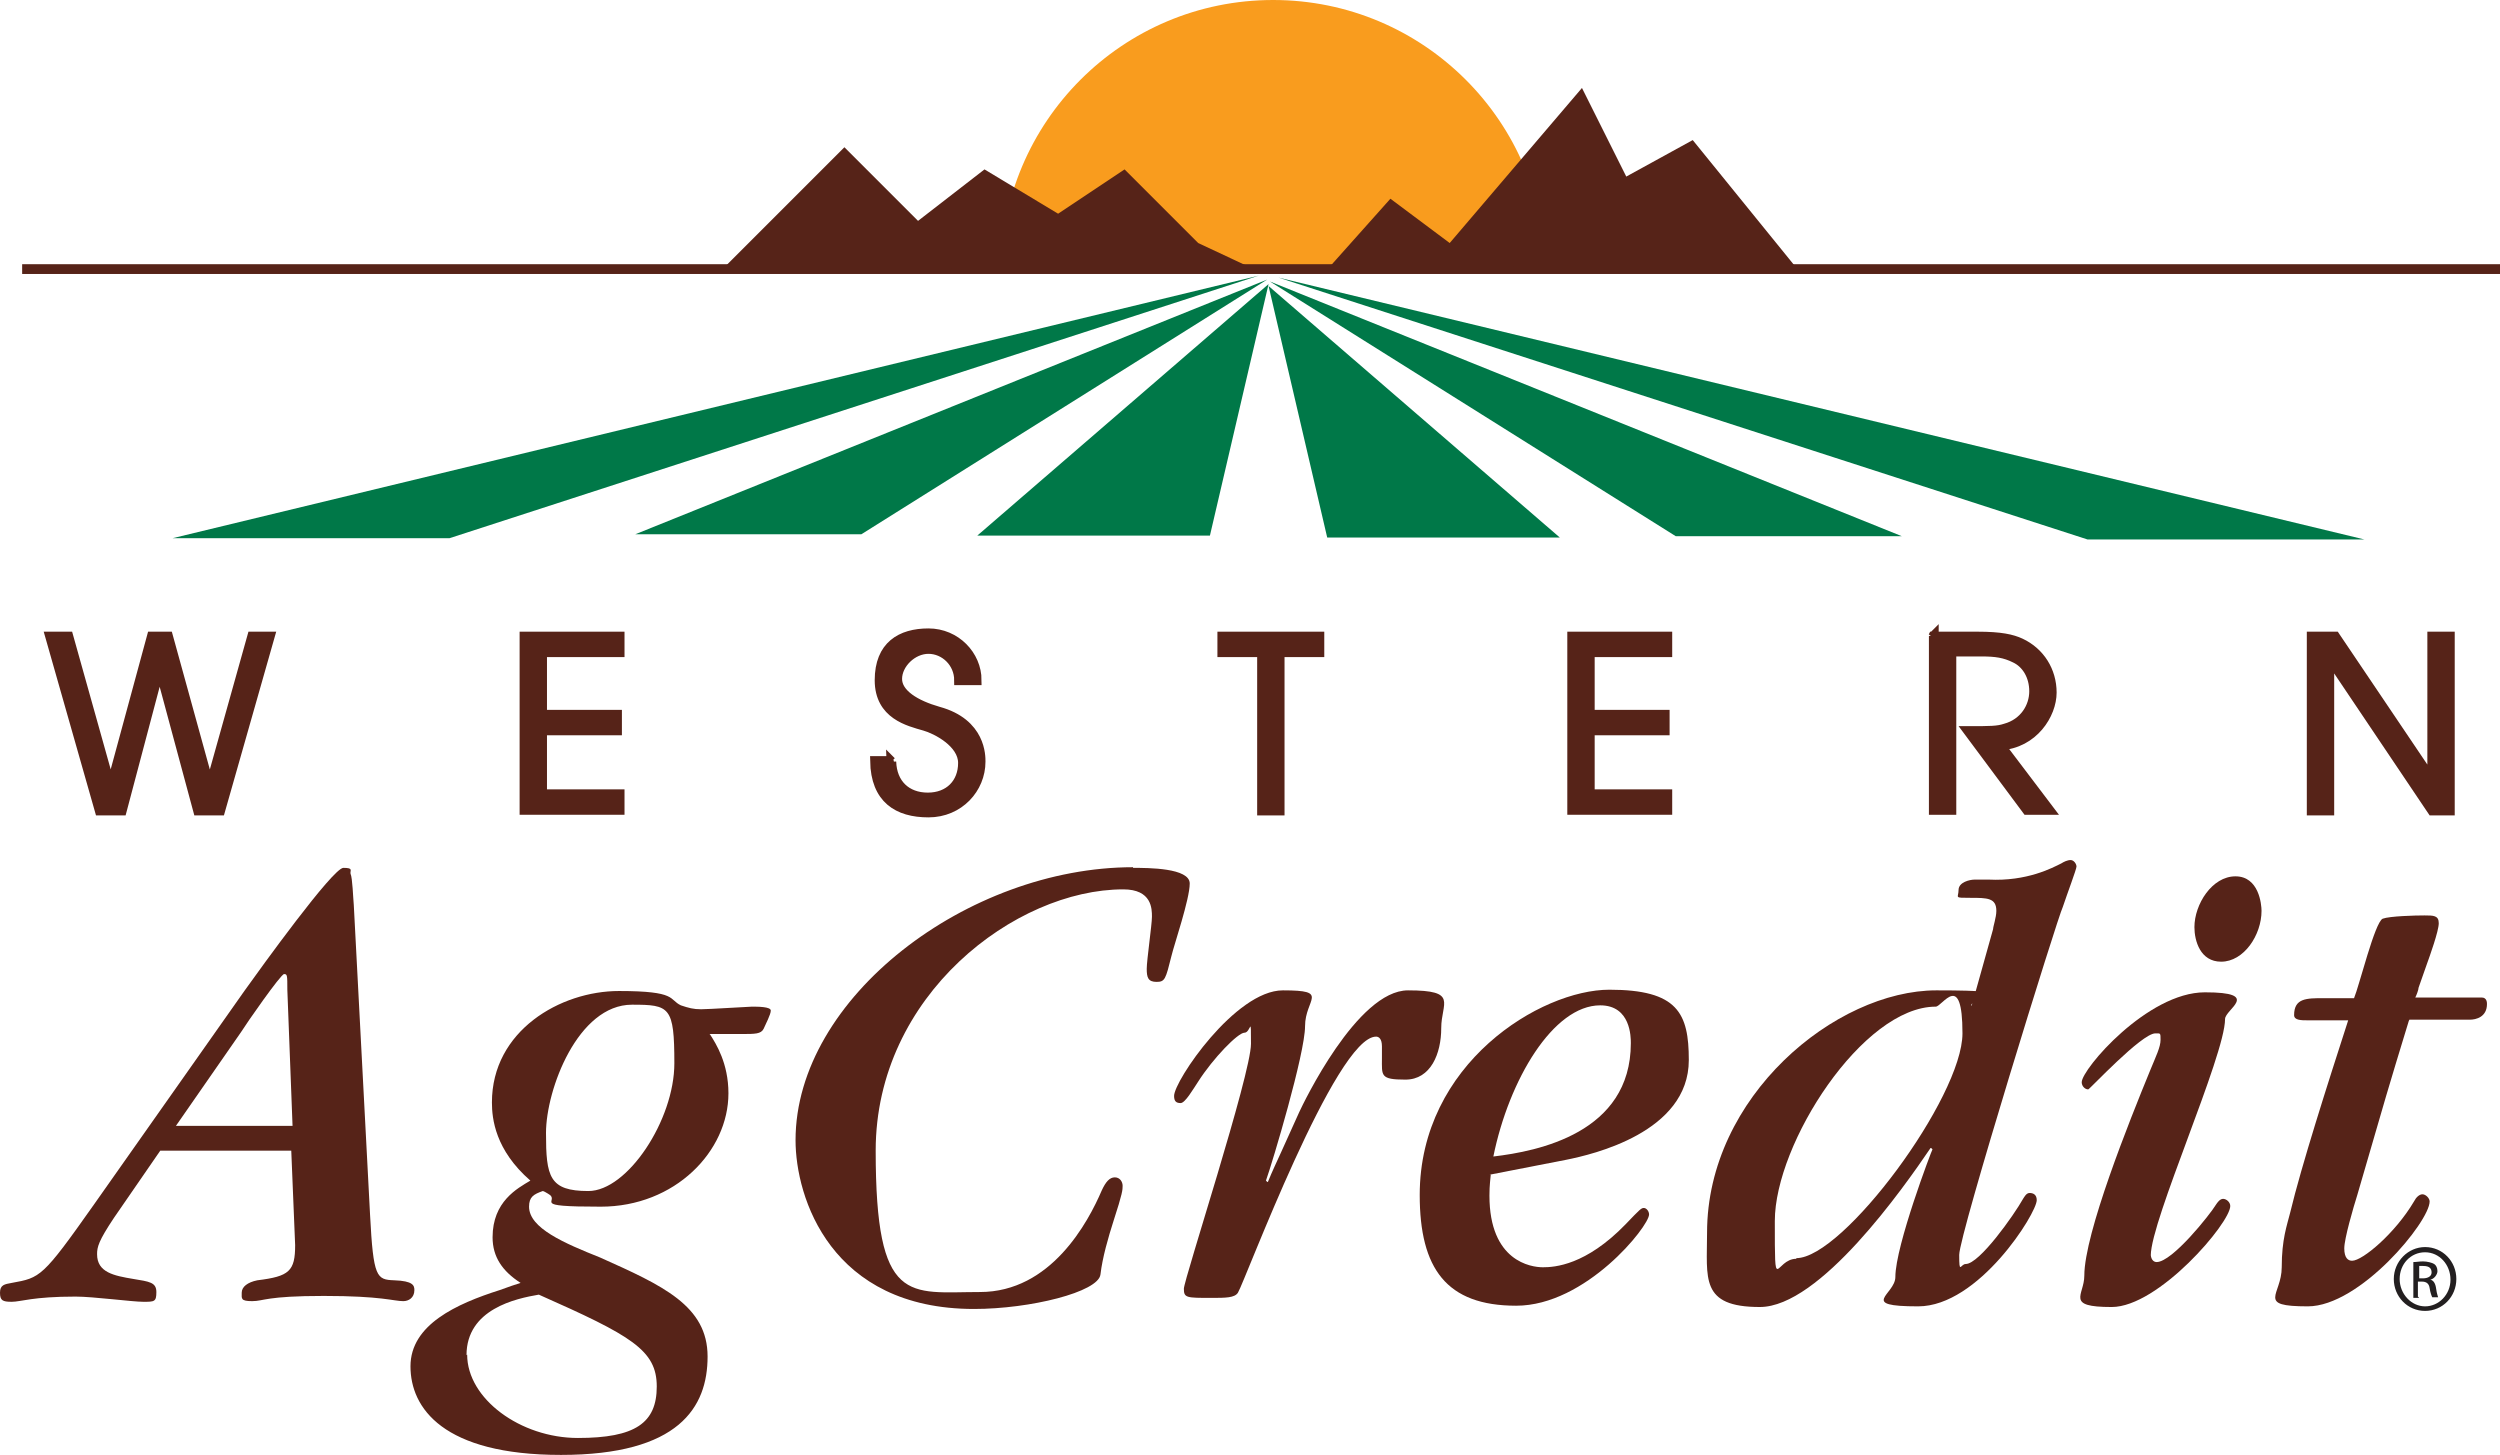 <?xml version="1.0" encoding="UTF-8"?>
<svg id="Layer_2" data-name="Layer 2" xmlns="http://www.w3.org/2000/svg" viewBox="0 0 383.7 223.3">
  <g id="Layer_1-2" data-name="Layer 1">
    <g>
      <g>
        <polygon points="193.2 42.3 26.5 82.6 69 82.6 193.2 42.3" style="fill: #007848;"/>
        <polygon points="194.5 42.9 97.5 82 132.2 82 194.5 42.9" style="fill: #007848;"/>
        <polygon points="194.7 43.6 150 82.2 185.7 82.2 194.7 43.6" style="fill: #007848;"/>
        <g>
          <polygon points="196.2 42.6 362.9 82.8 320.4 82.8 196.2 42.6" style="fill: #007848;"/>
          <polygon points="194.9 43.2 291.9 82.3 257.2 82.3 194.9 43.2" style="fill: #007848;"/>
          <polygon points="194.7 43.9 239.4 82.5 203.7 82.5 194.7 43.9" style="fill: #007848;"/>
        </g>
      </g>
      <path d="M193.5,41.8h43.7c0-23.1-18.7-41.8-41.8-41.8s-41.8,18.7-41.8,41.8h39.9,0Z" style="fill: #f99c1e;"/>
      <line x1="3.4" y1="41.3" x2="383.7" y2="41.3" style="fill: none; stroke: #562318; stroke-width: 1.5px;"/>
      <polygon points="111.5 40.7 129.6 22.6 140.9 33.9 151.1 26 162.4 32.8 172.6 26 183.9 37.3 193.5 41.8 111.5 40.7" style="fill: #562318;"/>
      <polygon points="204.3 40.7 213.4 30.5 222.5 37.3 242.8 13.5 249.6 27.1 259.8 21.5 275.7 41.1 204.3 40.7" style="fill: #562318;"/>
      <g>
        <path d="M45,176.6h-20.4l-7.1,10.3c-2.4,3.6-2.6,4.5-2.6,5.6,0,2.8,2.6,3.3,5.6,3.8,2.4.4,3.5.5,3.5,2s-.3,1.5-2,1.5-7.7-.8-10.4-.8c-6.6,0-8.4.8-9.8.8s-1.8-.2-1.8-1.4.7-1.3,1.8-1.5c4.4-.8,4.7-.8,12.6-12l23.1-32.8c2.5-3.5,13.6-18.9,15.2-18.9s1,.4,1.1.9c.3.6.4,3.8.5,4.8l2.5,47.6c.5,9.6,1,9.9,3.7,10,2.9.1,3.1.8,3.1,1.5,0,1.2-.9,1.7-1.7,1.7-1.5,0-3.3-.8-12.2-.8s-9.2.8-11,.8-1.6-.4-1.6-1.3.9-1.6,2.4-1.9c4.9-.6,5.8-1.4,5.8-5.4l-.6-14.6.3.1ZM27.1,172.8h17.8l-.8-20.9c0-2.2,0-2.4-.5-2.4s-5.8,7.6-6.6,8.9l-10,14.4h.1Z" style="fill: #562318;"/>
        <path d="M109,158.8c.9,1.4,2.8,4.4,2.8,9,0,8.9-8.2,17.4-19.6,17.4s-5.9-.8-8.1-2c-.3-.2-.7-.4-.8-.4-1.4.5-2.1.9-2.1,2.4,0,3.3,5.4,5.6,10.9,7.8,9.6,4.3,16.5,7.4,16.5,15.2s-4.4,15.1-22.5,15.1-23.1-7.2-23.1-13.6,7.1-9.6,13.7-11.7c1.1-.4,2.8-1,3.2-1.1-2.8-1.8-4.3-4-4.3-7,0-5.5,3.8-7.5,5.8-8.7-5.4-4.7-5.9-9.5-5.9-12,0-11,10.5-17.1,19.5-17.1s7.6,1.3,9.5,2.2c1.2.4,1.9.6,3.1.6s7.3-.4,7.8-.4c.9,0,2.9,0,2.9.6s-.8,2.1-1.1,2.8c-.4.8-1.3.8-3.4.8h-4.9l.1.1ZM71.7,207.9c0,6.8,8.2,12.8,17,12.8s12.1-2.3,12.1-7.9-3.9-7.8-18.1-14.1c-3.5.6-11.1,2.2-11.1,9.3l.1-.1ZM97,154.2c-8.3,0-13.2,13-13.2,19.7s.5,8.9,6.5,8.9,13.2-10.9,13.2-19.6-.7-9-6.5-9Z" style="fill: #562318;"/>
        <path d="M173.9,133.2c2.3,0,8.7,0,8.7,2.4s-2.4,9.4-2.8,11.1c-.9,3.6-1,4-2.3,4s-1.5-.7-1.5-2,.8-6.8.8-8,0-4.2-4.4-4.2c-16.5,0-38,16.2-38,40.1s5.1,21.7,16,21.7,16.6-10.7,18.7-15.6c.6-1.3,1.2-2,2-2s1.2.7,1.2,1.3,0,1.1-1.4,5.4c-.8,2.5-1.7,5.6-2,8.2-.3,2.7-10.8,5.3-19.4,5.3-22,0-27.4-17.1-27.4-25.9,0-21.9,26.5-41.9,51.8-41.9v.1Z" style="fill: #562318;"/>
        <path d="M194.6,181.4c.6-1.5,1.5-3.4,2-4.5l2.8-6.2c.6-1.3,8.9-18.7,16.7-18.7s5.1,1.9,5.1,5.8-1.6,7.9-5.5,7.9-3.6-.6-3.6-3.3v-1.8c0-1.2-.5-1.5-.9-1.5-6.2,0-20.1,37.5-21.2,39.3-.5.8-1.9.8-4.1.8-3.8,0-4.2,0-4.2-1.4s10.3-32.9,10.3-37.6,0-1.7-1-1.7-4.8,3.9-7.1,7.5c-.8,1.2-2,3.3-2.7,3.3s-1-.3-1-1.1c0-2.3,9.4-16.2,16.7-16.2s3.4,1.3,3.4,5.5-5,20.9-6,23.7l.2.2h.1Z" style="fill: #562318;"/>
        <path d="M228.8,180.3c-.2,1.9-.2,2.6-.2,3.2,0,10.1,6.4,11,8.2,11s6.6-.3,12.7-6.6c2.2-2.3,2.4-2.5,2.8-2.5s.8.5.8,1c0,1.8-9.7,14-20.4,14s-14.8-5.7-14.8-17c0-20.2,18.6-31.5,29.1-31.5s12.2,3.6,12.2,10.8c0,11.1-14.8,14.5-18.8,15.3l-11.8,2.3h.2ZM250.3,160.1c0-.9,0-5.8-4.7-5.8-7.2,0-14,11.4-16.4,23.2,6.8-.8,21.1-3.6,21.1-17.4h0Z" style="fill: #562318;"/>
        <path d="M296.3,176.2c-4.2,6.2-17,24.4-26.2,24.4s-8.1-4.4-8.1-11.4c0-20.9,19.7-37.2,35.2-37.2s4.6,1.2,5.4,2.4l3.3-11.8c0-.4.5-1.8.5-2.8,0-2-1.4-2-4-2s-1.8,0-1.8-1.2,1.7-1.6,2.5-1.6h2.1c5.9.3,9.8-1.8,11.2-2.5.3-.2.9-.5,1.4-.5s.9.6.9,1-1.4,4.1-2.1,6.2c-.7,1.3-15.9,50.3-15.9,53.4s.2,1.4,1,1.4c2.1,0,7.4-7.5,8.8-10,.2-.3.5-.9,1-.9s1.1.2,1.1,1.1c0,2-8.9,16.3-18.2,16.3s-3.5-1.8-3.5-4.5c0-4.8,5.6-19.5,5.7-19.6l-.2-.2h-.1ZM275.7,193.1c7.2,0,25.5-24.7,25.5-34.5s-3.1-4.1-4.1-4.1c-11.2,0-24.7,21-24.7,32.9s0,5.8,3.3,5.8v-.1Z" style="fill: #562318;"/>
        <path d="M330.1,192.5c0,.6.3,1.2.9,1.2,2.4,0,8.2-7.3,9.1-8.8.2-.3.6-.9,1.1-.9s1.1.5,1.1,1.1c0,2.6-11,15.5-18.2,15.5s-4.2-1.8-4.2-4.8c0-6.5,6.9-23.7,10.1-31.5.9-2.2,1.6-3.6,1.6-4.7s0-1-.8-1c-2.1,0-10.1,8.6-10.3,8.6-.5,0-1-.5-1-1.1,0-2,10.1-13.8,18.9-13.8s3.1,2.6,3.1,4.1c0,5.6-11.4,30.9-11.4,36.3v-.2ZM340.9,147.6c-3.2,0-4.1-3.2-4.1-5.3,0-3.5,2.7-7.8,6.3-7.8s4,4.3,4,5.3c0,3.7-2.7,7.8-6.2,7.8Z" style="fill: #562318;"/>
        <path d="M369.7,156.7c-3.3,10.8-3.4,11.2-7.9,26.7-.6,1.9-2,6.7-2,8.2s.6,1.9,1.2,1.9c1.6,0,6.6-4.2,9.5-9.1.3-.6.8-1.1,1.3-1.1s1.1.6,1.1,1.1c0,3.1-10.7,16.1-18.7,16.1s-4-1.7-4-6,.8-6.4,1.3-8.4c1.7-7.1,5.7-19.6,8.9-29.5h-6.2c-1,0-2.1,0-2.1-.8,0-2.6,1.9-2.6,4.5-2.6h4.7c.8-1.9,3.2-11.7,4.4-12.2,1.1-.4,5-.5,6.4-.5s2.2,0,2.2,1.2-1.4,5.1-1.8,6.2l-1.3,3.7c0,.3-.3,1.1-.5,1.5h10.2c.8,0,.8.8.8,1,0,2-1.7,2.4-2.6,2.4h-9.3l-.1.2Z" style="fill: #562318;"/>
      </g>
      <g>
        <path d="M7.8,97.7h2.7l6.5,23.2h0l6.3-23.2h2.5l6.4,23.2h0l6.5-23.2h2.7l-7.6,26.7h-3.4l-5.9-21.9h0l-5.8,21.9h-3.4l-7.6-26.7h.1Z" style="fill: #562318; stroke: #562318; stroke-width: 1.5px;"/>
        <path d="M80.5,97.7h14.6v2.4h-11.9v9.6h11.5v2.4h-11.5v9.8h11.9v2.4h-14.6v-26.7.1Z" style="fill: #562318; stroke: #562318; stroke-width: 1.5px;"/>
        <path d="M136.8,116.9c.1,3.4,2.3,5.5,5.6,5.5s5.4-2.2,5.4-5.3-4.1-5.2-5.9-5.7c-2.4-.7-6.9-1.7-6.9-7s3.3-7.2,7.5-7.2,7.4,3.4,7.4,7.2h-2.7c0-2.7-2.2-4.8-4.7-4.8s-4.8,2.3-4.8,4.6,2.8,4,6.3,5c6.6,1.8,6.5,6.9,6.5,7.7,0,4.1-3.3,7.8-8,7.8s-8.1-2.1-8.2-7.9h2.7l-.2.1Z" style="fill: #562318; stroke: #562318; stroke-width: 1.5px;"/>
        <path d="M193.7,100.1h-6.1v-2.4h14.9v2.4h-6.1v24.3h-2.7v-24.3h0Z" style="fill: #562318; stroke: #562318; stroke-width: 1.5px;"/>
        <path d="M241.3,97.7h14.6v2.4h-11.9v9.6h11.5v2.4h-11.5v9.8h11.9v2.4h-14.6v-26.7.1Z" style="fill: #562318; stroke: #562318; stroke-width: 1.5px;"/>
        <path d="M296.7,97.7h6.8c3.6,0,5.3.4,6.6,1,3,1.4,4.8,4.3,4.8,7.6s-2.8,7.8-7.9,8.1l7.5,9.9h-3.4l-9-12.1c3.4,0,4.5,0,5.7-.4,2.9-.8,4.4-3.3,4.4-5.7s-1.2-4.3-2.9-5.1c-1.6-.8-3-1-5.2-1h-4.6v24.3h-2.7v-26.7l-.1.1Z" style="fill: #562318; stroke: #562318; stroke-width: 1.5px;"/>
        <path d="M354.8,97.7h3.6l14.9,22.1h0v-22.1h2.7v26.7h-2.7l-15.8-23.5h0v23.5h-2.7v-26.7Z" style="fill: #562318; stroke: #562318; stroke-width: 1.5px;"/>
      </g>
    </g>
    <path d="M372.2,191.4c2.7,0,4.8,2.2,4.8,4.9s-2.1,4.9-4.8,4.9-4.8-2.2-4.8-4.9,2.2-4.9,4.8-4.9h0ZM372.2,192.2c-2.2,0-3.9,1.8-3.9,4.1s1.8,4.2,3.9,4.2,3.9-1.8,3.9-4.1-1.7-4.2-3.9-4.2h0ZM371.3,199.2h-.9v-5.5c.5,0,.9-.1,1.5-.1s1.4.2,1.7.4c.3.2.5.6.5,1.1s-.5,1.2-1.1,1.3h0c.5.1.8.6.9,1.4.1.8.3,1.2.3,1.3h-.9c-.1-.2-.3-.7-.4-1.4-.1-.7-.5-1-1.2-1h-.6v2.3l.2.2ZM371.3,196.2h.6c.7,0,1.3-.3,1.3-.9s-.3-1-1.3-1-.5,0-.6,0v1.9Z" style="fill: #231f20;"/>
  </g>
</svg>